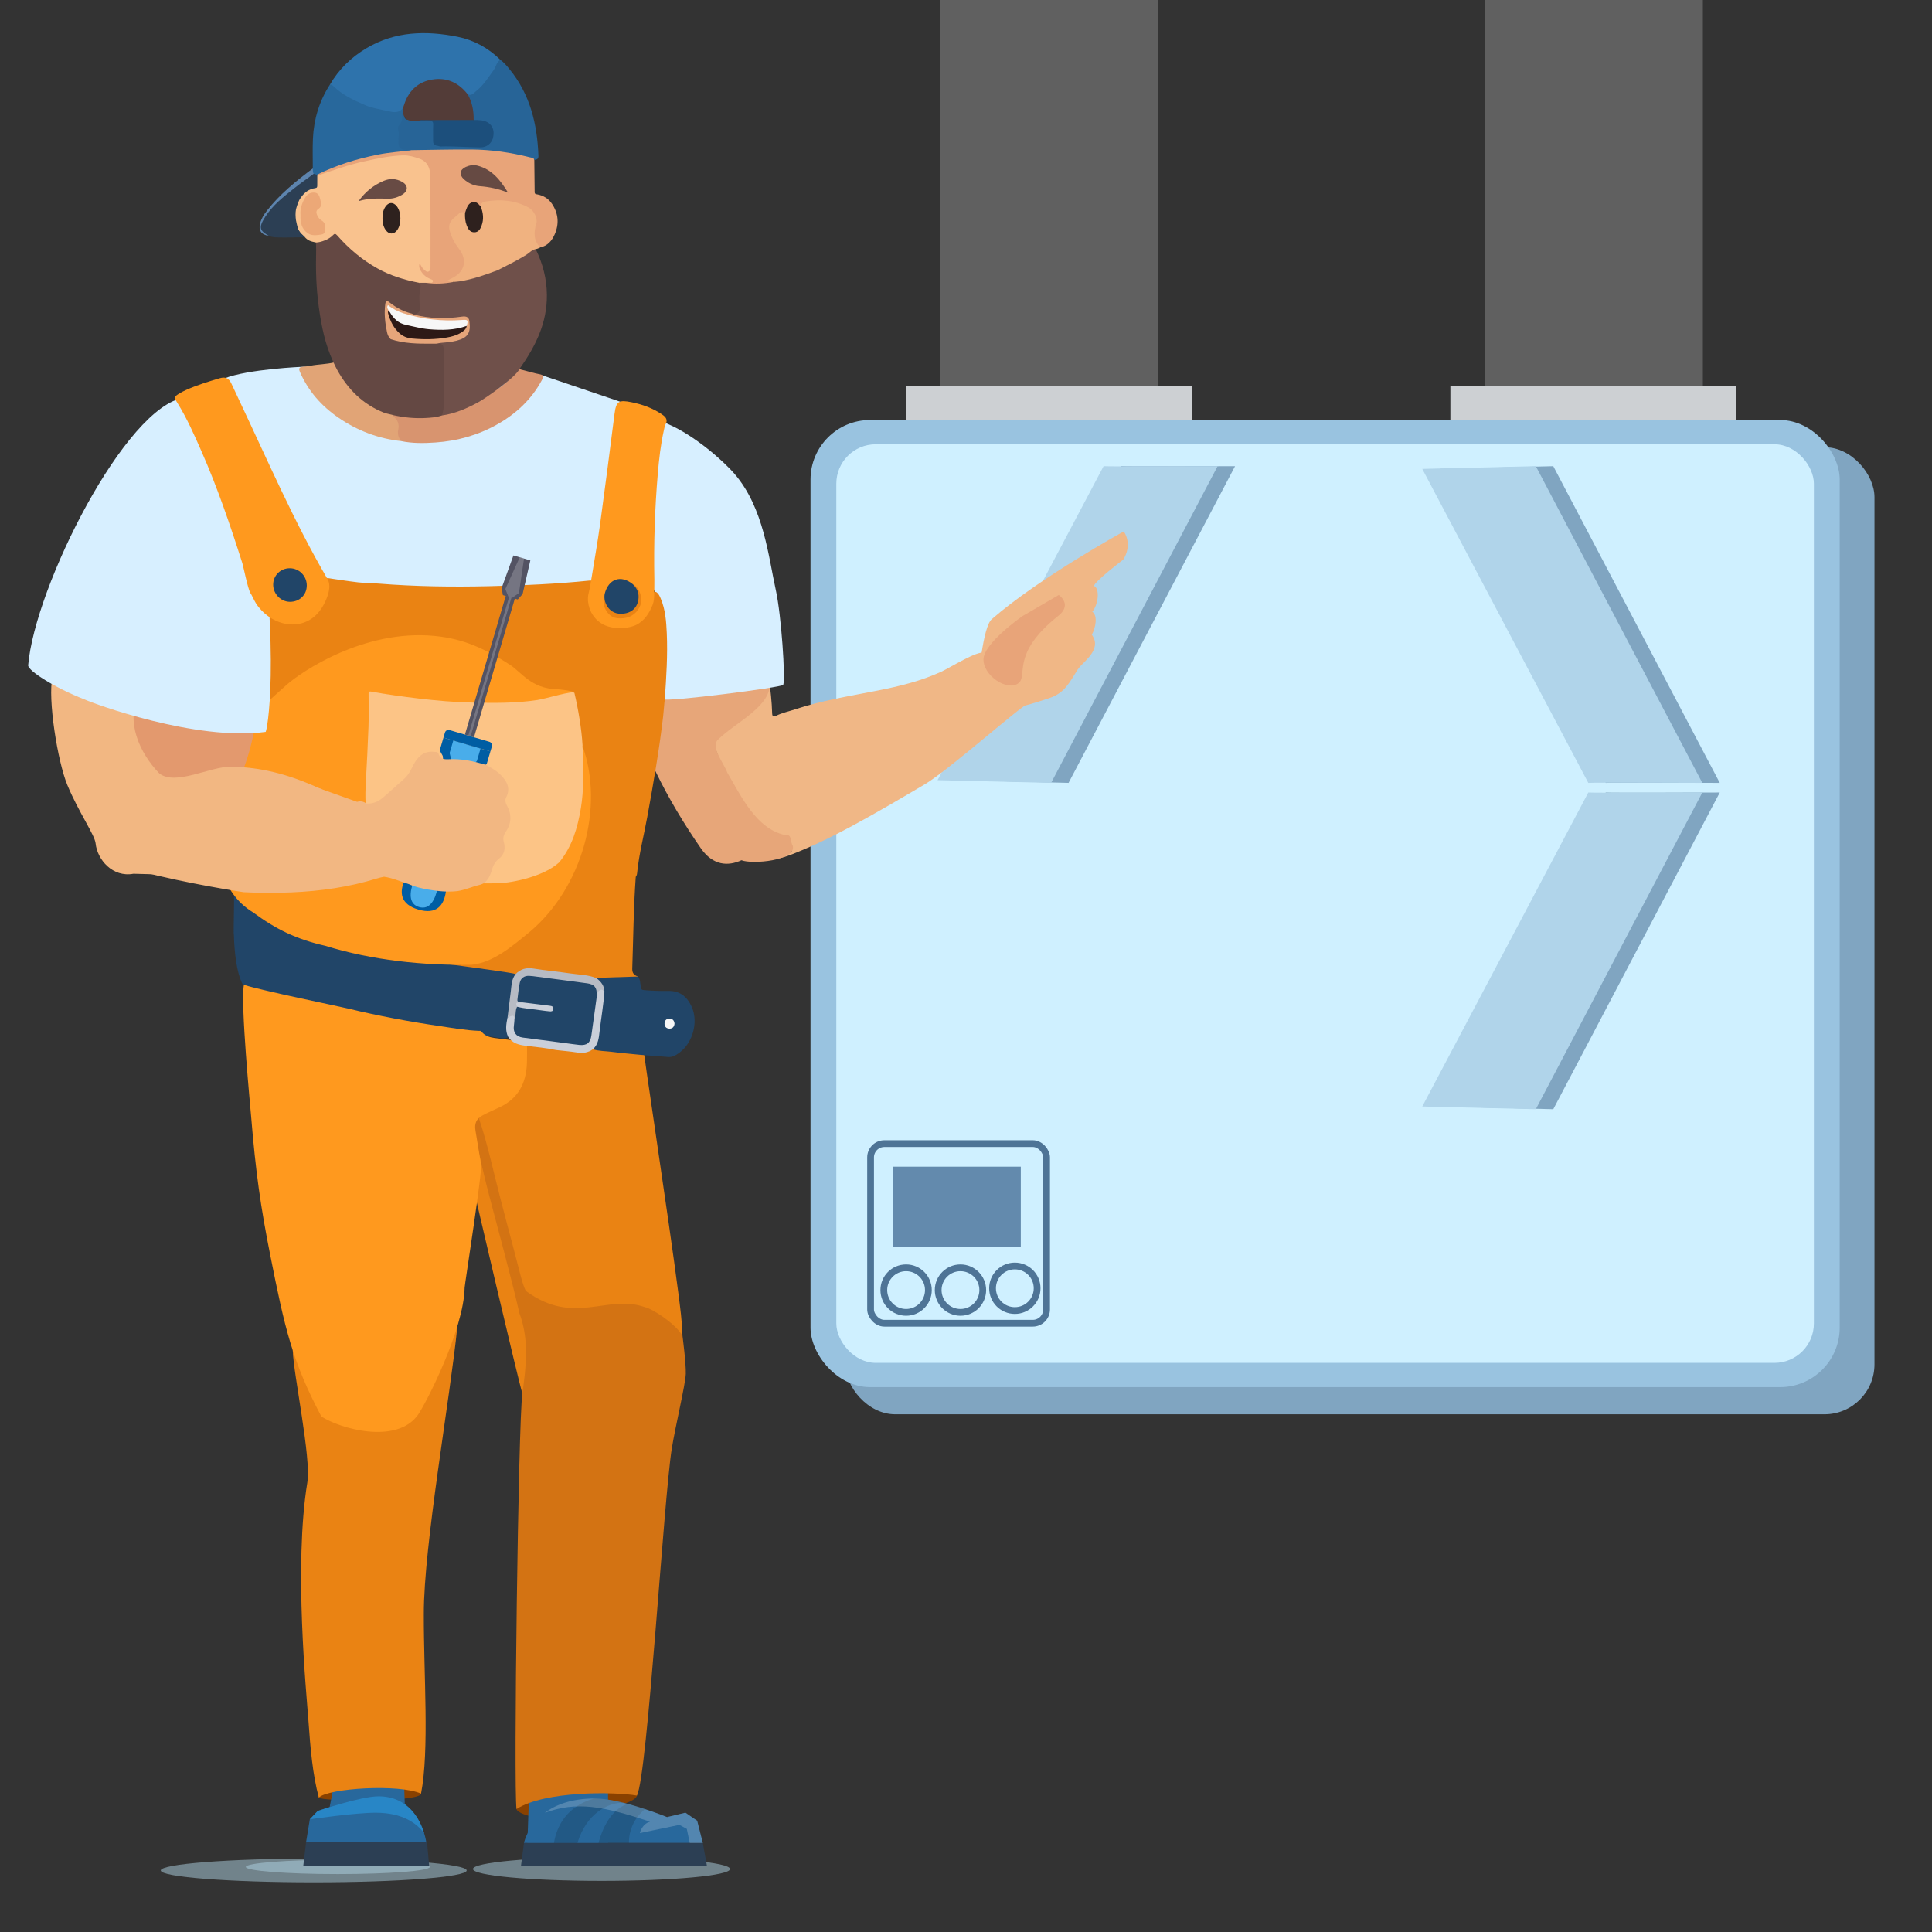 <?xml version="1.0" encoding="UTF-8"?>
<svg xmlns="http://www.w3.org/2000/svg" width="200" height="200" viewBox="0 0 200 200">
  <rect x="0" y="0" width="200" height="200" fill="#333333" stroke="none"/>
  <defs>
    <style>
      .cls-1 {
        fill: #535363;
      }

      .cls-1, .cls-2, .cls-3, .cls-4, .cls-5, .cls-6, .cls-7, .cls-8, .cls-9, .cls-10, .cls-11, .cls-12, .cls-13, .cls-14, .cls-15, .cls-16, .cls-17, .cls-18, .cls-19, .cls-20, .cls-21, .cls-22, .cls-23, .cls-24, .cls-25, .cls-26, .cls-27, .cls-28, .cls-29, .cls-30, .cls-31, .cls-32, .cls-33, .cls-34, .cls-35, .cls-36, .cls-37, .cls-38, .cls-39, .cls-40, .cls-41, .cls-42, .cls-43, .cls-44, .cls-45, .cls-46, .cls-47, .cls-48 {
        stroke-width: 0px;
      }

      .cls-2 {
        fill: #606060;
      }

      .cls-3 {
        fill: #f9c28e;
      }

      .cls-4 {
        fill: #fcc486;
      }

      .cls-5 {
        fill: #2d1916;
      }

      .cls-6 {
        fill: #894100;
      }

      .cls-7 {
        fill: #f0b786;
      }

      .cls-8 {
        fill: #49adea;
      }

      .cls-9 {
        fill: #28689c;
      }

      .cls-10 {
        fill: #e8a479;
      }

      .cls-49 {
        isolation: isolate;
      }

      .cls-11 {
        fill: #2886c6;
      }

      .cls-12 {
        fill: #f7f7f7;
      }

      .cls-13 {
        fill: #214568;
      }

      .cls-14 {
        fill: #e6a57a;
      }

      .cls-15 {
        fill: #99c3e0;
      }

      .cls-16 {
        fill: #1c4f7c;
      }

      .cls-17 {
        fill: #005da3;
      }

      .cls-18 {
        fill: #eca877;
      }

      .cls-19 {
        fill: #cdd0d3;
      }

      .cls-20 {
        fill: #e3996e;
      }

      .cls-21 {
        fill: #d8946f;
      }

      .cls-22 {
        fill: #ea8313;
      }

      .cls-23 {
        fill: #5d84ae;
      }

      .cls-24 {
        fill: #6f504a;
      }

      .cls-25 {
        fill: #533c38;
      }

      .cls-26 {
        fill: #cff0ff;
      }

      .cls-27 {
        fill: #276497;
      }

      .cls-28 {
        fill: #e1a476;
      }

      .cls-29 {
        fill: #cacfd9;
      }

      .cls-30 {
        fill: #644843;
      }

      .cls-31 {
        fill: #b7bbc4;
      }

      .cls-50 {
        fill: none;
        stroke: #4e7496;
        stroke-miterlimit: 10;
        stroke-width: .7px;
      }

      .cls-32 {
        fill: #664a43;
      }

      .cls-33 {
        fill: #d37313;
      }

      .cls-34 {
        fill: #b0d4ea;
      }

      .cls-35 {
        fill: #ff991e;
      }

      .cls-36 {
        fill: #638aad;
      }

      .cls-37 {
        fill: #b1d4e5;
        mix-blend-mode: multiply;
        opacity: .5;
      }

      .cls-38 {
        opacity: .15;
      }

      .cls-39 {
        fill: #e7a679;
      }

      .cls-40 {
        fill: #684b44;
      }

      .cls-41 {
        fill: #f0b280;
      }

      .cls-42 {
        fill: #2e211e;
      }

      .cls-43 {
        fill: #f2b782;
      }

      .cls-44 {
        fill: #2e73ac;
      }

      .cls-45 {
        fill: #d7efff;
      }

      .cls-46 {
        fill: #fff;
        opacity: .2;
      }

      .cls-47 {
        fill: #80a5c1;
      }

      .cls-48 {
        fill: #2c3f54;
      }
    </style>
  </defs>
  <g class="cls-49">
    <g id="Illustration">
      <g>
        <rect class="cls-2" x="153.726" y="-.064" width="22.552" height="47.445"/>
        <rect class="cls-2" x="97.302" width="22.552" height="47.445"/>
        <rect class="cls-19" x="93.79" y="39.934" width="29.577" height="10.679"/>
        <rect class="cls-19" x="150.143" y="39.934" width="29.577" height="10.679"/>
        <rect class="cls-47" x="87.504" y="46.294" width="106.541" height="100.113" rx="5.171" ry="5.171"/>
        <rect class="cls-15" x="83.905" y="43.482" width="106.541" height="100.113" rx="6.159" ry="6.159"/>
        <rect class="cls-26" x="86.575" y="45.992" width="101.199" height="95.093" rx="4.082" ry="4.082"/>
        <path class="cls-47" d="m116.049,48.259c.328.047,11.803,0,11.803,0l-17.236,32.785-11.756-.281,17.189-32.504Z"/>
        <rect class="cls-50" x="90.122" y="118.387" width="18.219" height="18.594" rx="1.429" ry="1.429"/>
        <rect class="cls-36" x="92.417" y="120.776" width="13.255" height="8.337"/>
        <circle class="cls-50" cx="93.799" cy="133.55" r="2.307"/>
        <circle class="cls-50" cx="99.427" cy="133.55" r="2.307"/>
        <circle class="cls-50" cx="105.055" cy="133.361" r="2.307"/>
        <path class="cls-34" d="m114.243,48.259c.328.047,11.803,0,11.803,0l-17.236,32.785-11.756-.281,17.189-32.504Z"/>
        <path class="cls-47" d="m166.228,82.039c.328.047,11.803,0,11.803,0l-17.236,32.785-11.756-.281,17.189-32.504Z"/>
        <path class="cls-34" d="m164.421,82.039c.328.047,11.803,0,11.803,0l-17.236,32.785-11.756-.281,17.189-32.504Z"/>
        <path class="cls-47" d="m166.228,81.045c.328-.047,11.803,0,11.803,0l-17.236-32.785-11.756.281,17.189,32.504Z"/>
        <path class="cls-34" d="m164.421,81.045c.328-.047,11.803,0,11.803,0l-17.236-32.785-11.756.281,17.189,32.504Z"/>
      </g>
      <g>
        <path class="cls-6" d="m33.622,184.964s-.82.697-.617,1.118,10.559.493,10.58-.406-2.264-1.241-2.264-1.241l-7.699.53Z"/>
        <path class="cls-6" d="m53.89,185.573s-.479,1.335-.421,1.698,1.234.769,1.858.798c.624.029,10.29-.736,10.609-2.192s-12.206-.189-12.046-.305Z"/>
        <path class="cls-37" d="m16.644,193.631c0,.679,7.089,1.229,15.834,1.229,8.745,0,15.834-.55,15.834-1.229,0-.679-7.089-1.229-15.834-1.229-8.745,0-15.834.55-15.834,1.229Z"/>
        <path class="cls-37" d="m48.961,193.48c0,.679,5.958,1.229,13.307,1.229,7.349,0,13.307-.55,13.307-1.229,0-.679-5.958-1.229-13.307-1.229-7.349,0-13.307.55-13.307,1.229Z"/>
        <ellipse class="cls-37" cx="34.97" cy="193.265" rx="9.522" ry=".739"/>
        <path class="cls-7" d="m101.867,67.586c-.625-.289-3.518,1.529-4.42,1.945-2.099.969-4.325,1.506-6.585,1.953-2.874.569-5.777,1.02-8.572,1.951-.648.216-1.323.35-1.939.658-.285.142-.41.071-.418-.261-.032-1.216-.181-2.422-.319-3.629-.017-.15-.063-.296-.095-.444-.032.005-.075.015-.078.036-.108.967-.852,1.555-1.381,2.259-1.181,1.572-2.478,3.049-3.844,4.465-.355.368-.37.542-.153,1.022.277.61.392,1.285.748,1.863.719,1.165,1.207,2.472,2.058,3.55.851,1.077,1.58,2.312,2.844,2.967.493.256.94.724,1.585.645.123-.015.276.016.323.132.169.418.359.836.366,1.298.003.174-.146.255-.297.309-.273.098-.55.181-.822.281-.167.062-.362.088-.446.283.751-.081,1.441-.379,2.126-.656,1.945-.788,3.824-1.719,5.672-2.716,2.541-1.372,5.029-2.838,7.514-4.306,2.46-1.453,9.869-8.056,10.65-8.32-.508-.22-2.257-4.034-4.515-5.285Z"/>
        <path class="cls-39" d="m79.158,67.343c-2.529,1.597-11.244,3.912-14.253,4.285,1.267,5.569,4.142,11.12,7.634,16.168,1.261,1.823,2.825,1.891,4.218,1.255,1.106.439,5.685.052,5.313-1.493-.29-.413-.043-1.262-.817-1.12-2.945-.637-4.506-3.967-5.964-6.456-.327-.953-1.76-2.632-.963-3.417,1.798-1.79,5.702-3.513,5.332-6.016-.119-.806-.321-2.167-.501-3.206Z"/>
        <path class="cls-7" d="m105.641,73.13c.054.647-3.802.966-4.543-1.795.221-1.194.64-6.428,1.564-7.234,4.922-4.29,13.674-9.089,13.674-9.089.961,1.496-.059,2.914-.059,2.914,0,0-3.016,2.301-3.022,2.732.619.272.44,1.948-.178,2.666.603.429.313,1.735-.05,2.374.348.522.421.958.218,1.495-.345.911-1.295,1.507-1.706,2.153-.779,1.224-1.313,2.372-2.819,2.886-2.56.873-3.079.898-3.079.898Z"/>
        <g>
          <path class="cls-9" d="m38.602,181.201c3.057,0,4.422,1.349,4.422,1.349l-1.201,1.888.218,6.271h-8.625l1.365-7.012-.928-1.551s.854-.944,4.749-.944Z"/>
          <path class="cls-9" d="m44.127,190.708s-.604-4.754-4.942-4.754c-1.849,0-6.293,1.517-6.293,1.517l-.818.86-.391,2.377h12.443Z"/>
          <path class="cls-11" d="m38.886,187.652c-2.131,0-6.811.68-6.811.68l.818-.86s4.444-1.517,6.293-1.517c3.112,0,4.298,2.441,4.722,3.824-.721-.983-2.17-2.127-5.021-2.127Z"/>
          <polygon class="cls-48" points="44.212 190.708 44.42 193.136 31.397 193.136 31.684 190.708 44.212 190.708"/>
          <path class="cls-38" d="m33.853,182.145l.928,1.551c4.777-1.719,7.042.742,7.042.742l1.201-1.888s-1.365-1.349-4.422-1.349c-3.895,0-4.749.944-4.749.944Z"/>
        </g>
        <path class="cls-45" d="m30.5,60.684c.686-8.147-12.715-10.474-12.214-18.725.068-1.124,2.456-1.806,4.932-2.784,2.476-.978,8.149-1.207,8.149-1.207l24.802.897,9.271,3.138-2.045,19.025-32.108,7.17s-1.977,1.615-4.309,3.376c-.053,1.079-.124,2.226-.178,2.516.026.505-.12.983-.227,1.468-.168.762-.454,1.483-.781,2.185-.946,2.028-2.427,3.502-4.532,4.316-.168.065-.657.471-.837.342-.358-1.012-.706-2.163-.96-3.21-.091-.375-.162-.782-.602-.817-.032-.189.226-.322.317-.459.347-.52.708-1.03,1.027-1.569.167-.283.218-.405.092-.467-6.824-.173-12.169-2.035-13.094-2.473-3.034-1.17,23.25-12.171,23.297-12.724Z"/>
        <g>
          <path class="cls-9" d="m57.927,181.559c-2.962,0-2.966.106-2.966.106l-.155,3.03-.212,6.076h8.357l-.01-7.202-.413-1.096s-.828-.915-4.602-.915Z"/>
          <path class="cls-9" d="m54.241,190.784s.899-4.606,7.352-4.606c2.751,0,7.458,1.927,7.458,1.927l1.904-.457,1.217.833.582,2.303h-18.513Z"/>
          <polygon class="cls-48" points="54.241 190.784 53.933 193.136 73.177 193.136 72.754 190.784 54.241 190.784"/>
          <path class="cls-38" d="m61.593,186.178c.852,0,1.892.185,2.921.44-0.0 0-0.0 0-0.0 0-1.575-.028-3.82,1.117-4.737,4.165h-2.433c.67-4.007,4.249-4.606,4.249-4.606Z"/>
          <path class="cls-38" d="m64.997,186.743c.625.168,1.233.355,1.782.536-1.823,1.461-1.668,3.505-1.668,3.505h-3.147s.74-3.364,3.033-4.04Z"/>
          <path class="cls-46" d="m70.334,188.911l-4.094.849s.196-.936,1.045-1.176c-4.943-1.655-7.621-2.112-10.891-.921,1.104-.823,2.751-1.486,5.199-1.486,2.751,0,7.458,1.927,7.458,1.927l1.904-.457,1.217.833.582,2.303h-1.352l-.305-1.459-.762-.414Z"/>
        </g>
        <path class="cls-22" d="m70.649,138.274c-.036-1.479-.238-2.943-.426-4.406-.946-7.372-3.697-25.33-3.734-26.246-.08-.14-2.162.239-2.295.223-1.522-.182-3.064-.125-4.591-.254-1.018.504-3.66.778-4.692.673-.257-.026-.512-.092-.76.037-.193.202-.135.702-.137.939-.009.928-.179,1.847-.417,2.763-.341,1.308-1.107,2.065-2.278,2.699-.496.269-3.036.626-2.667,2.746.323,1.8-.132,2.96.178,4.762.032.184,4.948,21.274,5.246,22.036.109.279,6.937.185,8.699-.399,1.344.431,7.61-5.574,7.874-5.573Z"/>
        <path class="cls-22" d="m43.585,185.675c.878-4.459.27-12.426.289-18.577-.019-7.097,2.739-22.427,3.476-29.817.266-2.665-4.194,6.093-4.115,8.665.064,1.039-1.351.554-1.985.525-1.301-.29-2.646-.055-3.942-.372-1.284-.038-7.045-7.556-7.003-6.286.083,2.504,1.923,11.121,1.512,13.633-1.418,8.659-.086,21.892.114,24.711.199,2.819.438,5.587,1.074,7.924,1.001-.972,8.307-1.427,10.58-.406Z"/>
        <path class="cls-33" d="m53.469,187.272c2.925-1.896,10.202-1.8,12.467-1.393,1.103-2.192,2.763-30.648,3.609-35.938.351-2.196,1.41-6.622,1.447-7.716s-.343-3.95-.343-3.95c-.723-1.244-3.05-2.765-3.923-2.969-3.887-1.359-7.29,1.975-12.242-1.632-.2-.146-.567-1.52-.633-1.778-.827-3.275-1.88-7.032-2.651-10.223-.33-1.367-1.62-6.681-2.045-6.622-.733.102,1.301,8.007,1.433,8.514.784,3.015,2.484,9.229,3.172,12.353,1.019,2.682.724,5.489.315,8.328-.427,2.968-.913,40.647-.607,43.026Z"/>
        <path class="cls-45" d="m67.831,61.28c.611.737.773,1.639.893,2.543.319,2.395.173,4.796.045,7.195-.024.455-.042.911-.062,1.366.238.307,12.278-1.218,12.375-1.49.239-.638-.196-7.224-.771-9.817-.747-3.369-1.232-8.491-4.261-12.008-1.204-1.398-4.149-3.977-6.84-5.147-.084-.036-.166-.076-.249-.114-.281.103-.292.372-.348.599-.306,1.231-.448,2.488-.572,3.746-.204,2.075-.299,4.157-.398,6.24-.09,1.889-.038,3.776-.064,5.663-.006.418-.029.856.252,1.222Z"/>
        <path class="cls-22" d="m20.781,82.108c2.573-.834,4.299-3.229,5.289-5.687.383-.95.414-2.229.658-2.568.082-.704.197-2.332.216-2.74.031-.524-.198-5.551-.338-6.34-.176-.984-.319-1.975-.595-2.938-.044-.153-.071-.293-.018-.443.024-.066.059-.118.14-.11.092.051.196.77.347.996.402.599.9,1.116,1.482,1.538.607.44,1.304.713,2.054.637,4.665-1.113,3.723-4.251,3.839-4.621,1.072.153,2.141.328,3.216.452.703.081,1.416.072,2.122.129,3.802.303,7.61.357,11.422.269,3.505-.081,7.006-.225,10.494-.59.261.022.163.216.147.343-.048.378-.159.746-.222,1.121-.096.573-.21,1.182.245,1.653.983,1.017,2.037,1.827,3.623,1.515,1.015-.2,1.677-.798,2.244-1.56.312-.42.438-.931.456-1.465.006-.19-.041-.471.315-.418.266.159.376.431.488.697.482,1.145.567,2.369.621,3.581.101,2.266-.05,4.53-.203,6.792-.076.604-.106,1.212-.176,1.816-.408,3.497-1.013,6.963-1.645,10.425-.345,1.887-.833,3.747-1.034,5.661-.019.178-.024.368-.154.517-.23,3.172-.255,6.351-.363,9.527-.015.449.211.674.602.794-.169.215-.413.161-.633.168-1.201.038-2.4.128-3.603.105-.325-.007-.614-.165-.933-.213-1.536-.234-3.083-.386-4.619-.617-1.009-.151-2.021-.371-2.916.363-1.672-.209-3.341-.439-5.006-.694-.204-.031-2.174-.297-2.33-.481.011-.052,1.769.183,1.787.145-4.678-.151-9.605-1.789-14.171-3.197-2.967-.669-4.909-3.104-7.263-4.847-3.627-2.184-3.807-3.723-5.214-7.47-.024-.5-1.346-2.258-.369-2.242Z"/>
        <path class="cls-13" d="m24.212,92.681c.069.088-.069,4.025,0,4.113.056,1.744.246,3.772.89,5.069.59,1.188,10.762,2.52,11.027,2.591,4.923,1.313,9.921,2.247,14.972,2.894.497.064,1.015.269,1.524.016.11-.182-.004-.352-.029-.526-.071-.5-.031-.997.054-1.491.129-1.069.297-2.133.407-3.204.047-.459.3-.856.323-1.314-.72-.264-15.795-2.141-16.537-2.268-1.13-.192-8.531-2.086-12.632-5.88Z"/>
        <path class="cls-35" d="m67.738,59.962c-.071-3.656.046-7.307.359-10.95.129-1.5.295-2.998.627-4.47.056-.25.089-.51.238-.732.163-.47-.145-.715-.467-.932-.95-.64-2.012-1.015-3.124-1.239-1.311-.264-1.589-.123-1.762,1.244-.479,3.793-.971,7.584-1.489,11.372-.246,1.795-.56,3.581-.852,5.37-.026.159-.213,1.321-.323,1.729-.346,1.291.392,3.028,2.028,3.503,1.391.403,2.582-.015,2.884-.167.849-.427,1.338-1.185,1.692-2.057.152-.375.171-.766.175-1.163.001-.063.023-1.066.015-1.507Z"/>
        <path class="cls-28" d="m41.535,45.665c-.232-.55-.177-1.109-.146-1.691.02-.38-.243-.794-.667-.99-.016-.2-4.611-2.682-5.86-4.999-.085-.159-.173-.316-.259-.474-.81.208-1.652.188-2.468.352-.253.051-.51.082-.767.105-.369.033-.492.138-.318.54.858,1.972,2.218,3.514,3.973,4.722,1.966,1.353,4.134,2.178,6.512,2.435Z"/>
        <path class="cls-3" d="m31.56,24.553c.325.354.601.439,1.119.54.175.034.029.328.095.492.209-.388.607-.461.974-.59.129-.045.246-.118.359-.198.6-.423.608-.43,1.129.112,1.493,1.551,3.173,2.835,5.184,3.642.973.39,1.982.674,3.021.837.224.007.447.008.671.008.137-.008.275-.001.411-.013.154-.014.32-.027.361-.214.039-.177-.076-.288-.214-.367-.251-.144-.51-.275-.716-.486-.183-.187-.314-.409-.415-.632.119.132.225.299.393.409.359.236.653.115.737-.311.038-.195.024-.395.024-.593.001-2.806.003-5.611-.001-8.417-.003-1.77-.35-2.568-2.739-2.806-1.085-.108-2.154.174-3.214.379-1.904.367-3.758.917-5.567,1.619-.114.044-.228.085-.322.166-.191.256-.11.555-.123.837-.009.202-.059.346-.276.41-1.159.342-1.687,1.206-1.908,2.322-.026.32-.016.64-.012.959.066.531.235,1.026.566,1.452.113.145.336.316.463.442Z"/>
        <path class="cls-10" d="m32.847,18.189c1.622-.56,3.24-1.134,4.92-1.498,1.317-.285,2.633-.578,3.99-.608.574-.012,1.106.152,1.64.334.909.31,1.147,1.056,1.154,1.877.025,3.127.01,6.253.012,9.38 0.0.179-.024.348-.194.431-.186.091-.308-.063-.437-.163-.234-.183-.362-.439-.478-.712-.167.418.044.739.267,1.043.202.274.49.455.797.597.134.062.337.071.291.278-.041.18-.227.099-.354.112-.121.012-.243.011-.365.015.023.154.149.189.266.195.854.04,1.71.082,2.545-.165.106-.287-.187-.177-.286-.295.234-.132.491-.227.706-.394.918-.717,1.088-1.795.408-2.754-.408-.574-.773-1.158-1.006-1.834-.191-.555-.087-.972.333-1.354.319-.29.627-.584,1.093-.6.219-.093.199-.322.276-.494.252-.566.599-.664,1.102-.301.09.065.163.2.306.088.151-.256.379-.366.67-.41,1.387-.21,2.724-.077,3.992.556.73.365,1.043,1.025.833,1.81-.124.466-.126.937-.07,1.402.048.398.296.701.664.888.763-.157,1.212-.696,1.499-1.351.478-1.092.39-2.166-.284-3.168-.358-.532-.867-.845-1.492-.967-.154-.03-.297-.02-.298-.246-.006-1.11-.023-2.221-.036-3.331.024-.326-.243-.354-.449-.407-1.15-.295-2.316-.518-3.496-.638-1.207-.123-2.423-.262-3.633-.182-1.701.111-3.403.011-5.101.105-.503.146-1.026.085-1.539.143-2.715.306-5.31,1.037-7.807,2.131-.179.078-.372.146-.468.342-.01.053 0.0.102.032.146Z"/>
        <path class="cls-44" d="m51.798,6.196c-1.246-1.233-2.742-2.052-4.442-2.392-3.262-.651-6.464-.572-9.429,1.191-1.572.935-2.852,2.176-3.776,3.768,1.308,1.234,2.852,2.033,4.569,2.547.572.171,1.16.213,1.732.367.519.14,1.039.087,1.338-.481.192-.279.258-.613.397-.916,1.018-2.222,4.077-2.579,5.613-1.001.18.185.373.356.568.525.361.21.601.089.914-.184.827-.721,1.459-1.583,2.031-2.501.185-.296.343-.606.486-.924Z"/>
        <path class="cls-13" d="m61.371,108.617c.637.206,1.306.183,1.96.268,1.002.131,2.01.212,3.015.315.938.072,1.876.144,2.815.217.477.037.855-.205,1.206-.471,1.343-1.014,1.929-3.111,1.266-4.661-.452-1.056-1.21-1.732-2.451-1.706-.837.017-1.675-.014-2.511-.085-.22-.019-.309-.078-.342-.312-.051-.371-.042-.765-.276-1.092-1.269.04-2.537.079-3.805.12-.164.005-.334-.038-.488.058.01.188.16.287.268.411.269.309.44.656.431,1.076-.177,1.478-.398,2.949-.561,4.428-.059.533-.371.95-.526,1.434Z"/>
        <path class="cls-27" d="m51.798,6.196c-.408.225-.439.702-.685,1.04-.557.766-1.041,1.573-1.809,2.179-.29.228-.466.531-.885.351-.034.054-.056.119-.027.172.381.731.445,1.536.555,2.33.011.076.047.143.106.197.281.14.595.101.891.169.71.164,1.004.53.979,1.26-.023.671-.412,1.115-1.073,1.207-.363.051-.734.06-1.093.011-.85-.115-1.701-.061-2.552-.077-.198-.004-.396.006-.593-.018-.51-.064-.626-.187-.638-.699-.009-.395.001-.791-.004-1.187-.008-.672-.073-.737-.728-.743-.289-.003-.578.006-.867-.009-.331-.004-.663-.011-.994.004-.348.016-.554-.087-.527-.477.009-.134-.012-.272-.103-.385-.295-.011-.235.232-.237.379-.004.346-.067.66-.282.94-.074.097-.119.223-.114.342.022.622-.032,1.245.039,1.865.031.274.203.432.47.488.315.066.63.07.946.008,2.069-.026,4.139-.081,6.208-.068,2.06.013,4.091.306,6.089.814.163.041.382.026.44.26.245-.026.439-.082.427-.405-.119-3.301-.86-6.392-3.015-9.009-.279-.339-.56-.682-.925-.939Z"/>
        <path class="cls-9" d="m42.573,15.543c-.061-.003-.121-.007-.182-.007-1.053-.012-1.209-.185-1.134-1.223.021-.286.054-.579-.03-.86-.053-.178-.009-.407.068-.475.438-.383.311-.885.351-1.354.003-.04.043-.078.065-.117.121-.115.116-.237.021-.364-.431.617-1.003.487-1.612.345-.783-.183-1.585-.285-2.332-.609-1.179-.511-2.341-1.049-3.275-1.966-.104-.102-.214-.166-.362-.15-1.101,1.697-1.663,3.569-1.757,5.577-.048,1.03-.012,2.065-.014,3.098-.09.191-.131.38.025.561.121.104.255.146.411.087,2.027-1.007,4.167-1.663,6.385-2.096,1.117-.218,2.25-.284,3.373-.447Z"/>
        <path class="cls-41" d="m55.922,25.613c-.705-.733-.678-1.571-.403-2.475.169-.556-.27-1.37-.792-1.652-1.412-.765-2.913-.879-4.465-.629-.302.048-.509.198-.486.544-.128.181-.003.35.029.521.102.548.115,1.085-.171,1.591-.125.222-.288.402-.567.386-.268-.016-.445-.186-.56-.412-.152-.301-.218-.628-.252-.962-.016-.162.02-.338-.115-.472-.417-.28-.659.114-.89.295-.885.694-.94,1.12-.419,2.299.18.406.423.774.692,1.122.871,1.126.602,2.353-.663,2.99-.173.087-.344.178-.531.275.202.226.437.099.633.154.204.165.432.099.654.061,1.338-.227,2.62-.642,3.872-1.159,1.303-.59,2.563-1.255,3.728-2.092.087-.062.175-.122.237-.21.191-.032.302-.09.469-.173Z"/>
        <path class="cls-21" d="m53.761,38.148c-.675.783-1.366,1.548-2.238,2.122-.229.017-.376.184-.545.306-1.608,1.156-3.359,1.986-5.317,2.348-1.38.295-2.763.293-4.15.062-.236-.039-.469-.133-.715-.061-.185.113-.051.201.032.276.387.349.508.785.4,1.28-.099.454.021.837.308,1.184,1.172.243,2.361.223,3.541.142,2.258-.155,4.399-.752,6.382-1.866,1.966-1.105,3.559-2.587,4.637-4.594.183-.34.223-.523-.242-.608-.566-.104-1.12-.276-1.68-.418-.146-.037-.301-.051-.411-.173Z"/>
        <path class="cls-48" d="m32.815,18.086c-.115-.031-.229-.062-.344-.092-.223-.025-.369.129-.526.24-1.422,1.003-2.78,2.081-3.979,3.35-.327.347-.587.739-.795,1.163-.429.874-.259,1.299.647,1.665.394.182.819.162,1.234.171.723.016,1.784-.023,2.507-.03-.072-.085-.125-.124-.357-.354-.42-.417-.432-.856-.564-1.411-.051-.378-.063-.755.005-1.133.123-.412.227-.821.488-1.189.382-.537.844-.91,1.505-.992.194-.024.207-.133.206-.281-.002-.335.002-.669.004-1.004-.011-.034-.021-.069-.032-.103Z"/>
        <path class="cls-23" d="m27.819,24.412c-.898-.537-1.099-.809-.371-1.953.771-1.211,1.901-2.088,3.008-2.97.654-.521,1.343-.998,2.016-1.495-.109-.172-.07-.369-.092-.556-1.731,1.305-3.418,2.658-4.761,4.384-.3.386-.56.801-.689,1.281-.2.742.112,1.197.89,1.31Z"/>
        <path class="cls-35" d="m26.07,76.421c-.99,2.458-2.716,4.853-5.289,5.687-.977-.016.345,1.742.369,2.242,1.406,3.748,1.439,7.927,5.066,10.111,2.354,1.743,4.498,2.782,7.465,3.45,4.896,1.51,10.151,2.04,15.124,1.963,2.282-.222,4.268-1.968,6.001-3.38,5.495-4.599,7.777-12.945,5.489-19.298-.24-.667-.548-.323-.4.439.148,2.676.402,5.351-.316,7.958-1.154,5.618-6.688,5.643-11.221,5.393-7.207.613-10.868-1.971-10.465-9.717,1.488-14.866-3.513-7.598,14.906-8.417,1.804-.193,5.105-.305,6.646-1.179-.181-.174-1.586-.321-1.781-.325-2.68-.056-3.684-1.769-4.888-2.541-2.543-1.632-4.747-2.682-7.781-2.977-7.29-.709-13.796,3.698-15.332,5.07-1.011.934-2.171,1.818-2.936,2.951-.245.339-.276,1.618-.658,2.568Z"/>
        <path class="cls-4" d="m55.637,72.464c-2.249.342-4.517.315-6.78.266-1.847-.04-3.687-.204-5.525-.422-1.639-.194-3.27-.421-4.893-.714-.323-.058-.282.127-.283.307-.002,1.098.03,2.197-.008,3.294-.067,1.911-.17,3.82-.274,5.729-.019.343-.488,6.331,2.088,8.293.707.64,1.494,1.222,2.409,1.525,1.095.685,8.009.755,9.053.685.928.052,4.688-.515,6.465-2.159,1.335-1.626,1.901-3.559,2.24-5.593.311-1.873.261-3.755.266-5.639.001-.305-.144-.594-.09-.903-.104-1.708-.445-3.725-.84-5.391-.073-.31-2.905.58-3.827.72Z"/>
        <path class="cls-31" d="m53.381,100.828c-.433.527-.423,1.179-.505,1.803-.118.897-.225,1.796-.336,2.694.279.001.573-.059.792.193.23-.382.173-.822.256-1.233-.135-.389.311-.36.416-.577-.227-.169-.31-.382-.258-.669.057-.313.079-.633.125-.948.111-.747.444-1.008,1.186-.918,1.206.146,2.411.306,3.614.473.556.077,1.115.136,1.671.217,1.119.163,1.158.197,1.347,1.275.162.223.237.044.248-.08.039-.43.259-.525.633-.387-.004-.621-.347-1.047-.81-1.403-.868-.378-1.809-.362-2.72-.499-1.275-.192-2.564-.3-3.836-.507-.731-.119-1.316.05-1.822.566Z"/>
        <path class="cls-20" d="m26.744,70.233c-.925.186-2.117.362-3.002.542-2.116.429-4.255.685-6.404.879-1.292.116-2.588.117-3.882.183-.744.272-.605.949-.652,1.506-.134,1.592.225,3.132.838,4.568.518,1.214,1.36,2.266,2.392,3.124.339.282.756.104,1.14.093.597-.016,1.15-.258,1.732-.366.749-.138,1.501-.192,2.255-.255.17-.014,3.378.3,3.487.154,1.233-1.655,2.623-8.727,2.096-10.428Z"/>
        <path class="cls-35" d="m49.611,106.715c-1.371-.051-2.721-.295-4.073-.493-3.175-.465-6.328-1.052-9.449-1.804-1.24-.299-8.853-1.838-10.838-2.468-.371,1.911.667,12.663.742,13.578.479,5.814.977,9.353,2.003,14.505,1.481,7.439,2.26,10.93,5.276,16.606,1.907,1.253,7.782,2.932,9.995-.173.809-1.135,4.759-8.828,4.832-13.177.005-.304,1.85-12.008,1.704-12.775-.22-1.157-.38-2.326-.583-3.487-.121-.694.088-1.219.723-1.556.575-.305,1.172-.57,1.764-.843,1.961-.908,2.771-2.529,2.842-4.6.022-.654.005-1.31.006-1.965-.051-.228-.253-.184-.404-.21-.988-.173-1.988-.264-2.982-.405-.499-.071-.944-.221-1.287-.61-.067-.076-.144-.165-.271-.122Z"/>
        <path class="cls-29" d="m52.616,107.352c.437.663,1.109.818,1.842.909,1.036.128,2.079.214,3.101.438.723.082,1.45.141,2.169.252.6.093,1.148.036,1.644-.334.556-.485.618-1.152.695-1.825.158-1.374.403-2.739.502-4.12-.118-.128-.209-.294-.44-.184-.181.086-.29.19-.271.406.01.114.025.243-.09.329-.198.121-.199.326-.224.521-.148,1.131-.299,2.262-.454,3.393-.098.712-.33.927-1.061.89-1.033-.053-2.051-.257-3.078-.377-.891-.104-1.78-.229-2.669-.354-.767-.108-1.012-.437-.929-1.213.021-.195.064-.396-.094-.562-.066-.455-.08-.459-.721-.193-.136.681-.261,1.362.077,2.026Z"/>
        <path class="cls-22" d="m65.512,60.48c.218.393.496.747.481,1.249-.027.881-.528,1.561-1.302,1.675-.935.137-1.791-.334-2.006-.995-.057-.218-.085-.471-.116-.696-.343.885.283,2.082,1.176,2.256.462.09,1.132.038,1.54-.183.427-.232.765-.552.997-1.113s.056-1.804-.768-2.193Z"/>
        <path class="cls-24" d="m43.311,31.561c-.058-.512-.046-1.048.038-1.555.042-.255.116-.483.022-.733.24.001.48.002.72.003.963.144,1.919.095,2.872-.09.21-.021.422-.032.631-.064,1.355-.208,2.635-.672,3.913-1.145l-0-0c.999-.501,2-.998,2.954-1.585.33-.203.585-.532.992-.606.734,1.497,1.149,3.08,1.16,4.747.018,2.895-1.122,5.222-2.819,7.647-.453.926-3.575,3.079-4.295,3.468-1.178.637-2.399,1.171-3.741,1.362-.12-.332.048-.649.053-.978.029-1.821-.033-3.641-.003-5.461.008-.482-.106-.83-.603-.971.029-.306.279-.221.451-.237.714-.065,1.425-.13,2.102-.396.414-.163.633-.456.683-.889.024-.212.025-.426.02-.639-.009-.42-.144-.563-.555-.525-.348.033-.698.062-1.046.096-1.314.127-2.612.012-3.894-.294-.129-.031-.325-.026-.323-.249.717-.116.749-.21.67-.907Z"/>
        <path class="cls-18" d="m31.11,22.264c-.021.778.111,1.437.742,1.874.435.301.938.21,1.415.142.207-.029.388-.174.406-.433.026-.393.014-.783-.364-1.014-.252-.154-.403-.364-.504-.624-.085-.218-.076-.434.138-.569.453-.286.277-.682.196-1.054-.067-.307-.203-.607-.555-.647-.43-.049-.781.161-.997.521-.343.57-.532,1.192-.476,1.804Z"/>
        <path class="cls-40" d="m37.118,20.822c1.004-.316,2.021-.277,3.04-.254.525.011,1.023-.14,1.476-.413.641-.388.637-.976-.021-1.34-.61-.337-1.259-.361-1.893-.092-1.055.447-1.924,1.143-2.601,2.1Z"/>
        <path class="cls-42" d="m39.597,22.587c-.011.452.078.881.35,1.25.335.455.842.442,1.172-.019.455-.635.437-1.847-.037-2.459-.367-.473-.861-.452-1.192.054-.233.357-.305.756-.293,1.175Z"/>
        <path class="cls-30" d="m32.711,25.104c.545-.019,1.371-.341,1.729-.735.195-.214.29-.201.481.016,1.192,1.357,2.557,2.509,4.138,3.394,1.348.755,2.805,1.197,4.312,1.492.197.153.21.353.155.577-.139.568-.133,1.147-.074,1.721.072.704-.053.886-.773,1.006-.799-.143-1.492-.522-2.151-.97-.47-.319-.518-.307-.583.267-.072.643.074,1.275.127,1.911.039.472.193.901.467,1.284.069-.018.142-.008.213.009,1.292.316,2.605.398,3.929.368.179-.004.368-.016.513.131.365-.032.705.033.729.468.037.677.017,1.356.02,2.034.004.728.008,1.456.011,2.185.003.92.095,1.847-.198,2.746-.562.201-1.149.237-1.739.267-1.113.057-2.21-.056-3.296-.293-.087-.046-.731-.165-.951-.251-2.179-.857-3.737-2.402-4.856-4.423-.138-.25-.274-.538-.418-.849-.843-1.824-1.223-3.695-1.494-5.681-.281-2.059-.322-3.852-.275-5.921-.002-.376-.007-.544-.018-.755Z"/>
        <path class="cls-14" d="m40.447,35.114c1.397.46,2.842.478,4.291.463.152-.002.305-0.0.457-0.0.618-.154,1.267-.093,1.883-.268.058-.016.12-.018.179-.034,1.173-.311,1.503-.814,1.333-2.029-.057-.404-.294-.541-.771-.471-1.672.245-3.333.214-4.976-.213-.07-.018-.134-.062-.201-.094-.856-.209-1.62-.608-2.305-1.153-.312-.248-.409-.197-.458.194-.123.965-.012,1.909.178,2.851.058.287.169.55.391.754Z"/>
        <path class="cls-32" d="m52.593,19.943c-.771-1.257-1.638-2.404-3.17-2.797-.415-.106-.819-.037-1.201.132-.619.274-.713.805-.212,1.264.46.422,1.027.683,1.641.729,1.012.076,1.981.284,2.942.672Z"/>
        <path class="cls-42" d="m48.139,22.051c-.02.44.015.873.176,1.289.144.37.336.709.787.708.436-.002.622-.345.752-.694.246-.658.172-1.312-.08-1.954-.223-.266-.435-.563-.85-.468-.41.093-.543.44-.673.781-.042.111-.075.225-.112.338Z"/>
        <path class="cls-25" d="m41.732,11.144c-.007.121-.014.243-.021.364q.038,1.016,1.07,1.006c.196-.002.392-.003.588-.004.54-.059,1.077-.083,1.616.027.358.073.725.03,1.087.032.787.004,1.574.005,2.361-.001.208-.002.429.025.599-.147.015-.936-.144-1.832-.615-2.655-.93-1.205-2.156-1.776-3.66-1.535-1.394.224-2.355,1.056-2.849,2.397-.063.171-.119.344-.178.516Z"/>
        <path class="cls-12" d="m69.826,105.973c-.023-.325-.2-.524-.515-.528-.316-.004-.514.192-.519.513-.005.325.195.519.508.524.315.005.496-.189.526-.509Z"/>
        <path class="cls-16" d="m49.034,12.421c-1.713.003-3.426.003-5.139.011-.175.001-.366-.058-.524.078.35.002.701.021,1.049.001.31-.018.438.077.424.407-.024.547 0,1.096-.009,1.643-.005.307.106.494.43.527.119.012.237.078.354.074,1.383-.041,2.762.083,4.143.093.584.004,1.092-.388,1.246-.893.203-.664.058-1.303-.438-1.639-.456-.309-1.003-.3-1.534-.304Z"/>
        <path class="cls-13" d="m53.26,105.519c-.019.212-.027.425-.059.635-.106.702.216,1.161.919,1.255,1.464.197,2.929.382,4.394.572.483.063.965.139,1.449.188.801.081,1.155-.219,1.261-1.012.175-1.313.363-2.624.545-3.936-.001-.076-.005-.152-.001-.227.036-.758-.227-1.098-.99-1.203-1.718-.236-3.439-.455-5.159-.68-.287-.037-.574-.084-.862-.093-.501-.015-.864.252-.955.737-.107.568-.173,1.144-.24,1.718-.046.388.348.11.453.28.263.227.599.183.906.227.585.084,1.175.141,1.758.24.137.023.371.014.35.199-.021.177-.248.138-.387.119-.797-.104-1.594-.208-2.392-.309-.238-.03-.478-.1-.719-.015-.225.407-.089.888-.27,1.304Z"/>
        <path class="cls-29" d="m53.53,104.215c.809.216,1.648.237,2.47.371.3.049.602.077.904.109.182.02.347-.014.376-.231.032-.239-.126-.321-.328-.346-.979-.122-1.958-.243-2.938-.364-.224.088-.777-.17-.485.461Z"/>
        <path class="cls-12" d="m48.318,33.736c.164-.621.128-.656-.537-.608-2.046.147-4.051-.083-6.01-.692-.581-.181-1.11-.475-1.613-.845-.162.242-.004.405.089.578.171.66.554,1.161,1.198,1.388,1.943.687,3.942.873,5.98.559.319-.049.68-.059.894-.38Z"/>
        <path class="cls-5" d="m48.318,33.736c-1.275.457-2.593.459-3.917.346-.803-.069-1.582-.285-2.37-.448-.808-.167-1.294-.665-1.681-1.327-.029-.049-.069-.092-.104-.138-.11.076-.092.185-.063.288.217.793.572,1.511,1.198,2.063.362.319.791.481,1.284.526,1.204.111,2.401.104,3.593-.105.497-.087.984-.217,1.421-.476.288-.171.573-.358.639-.73Z"/>
        <path class="cls-43" d="m8.374,71.557c-.733.213-2.699-2.555-2.943-1.482-.506,2.224.522,8.745,1.544,11.199,1.171,2.812,2.833,5.158,2.921,6.025.172,1.7,1.77,3.554,3.917,3.152,7.882.153,14.197,1.177,23.047-1.002,1.262.057,2.041-.956,3.219-1.126.822-.144,1.315-.96,2.122-1.209.418-.142.532-.845.071-1.042-6.599-2.771-11.107-6.579-18.355-6.704-2.147-.037-5.735,2.011-7.423.7-2.038-2.102-3.566-5.447-2.064-8.183-.015-.262-1.204-.204-1.347-.203-2.004.046-2.719-.095-4.71-.125Z"/>
        <path class="cls-45" d="m19.096,41.165c1.115-.154,2.623-1.011,5.099-1.989,1.089-.43-2.135.687-.564.503-.984,2.753,2.437,7.343,2.977,11.185,2.467,17.566,1.011,24.963.886,24.902-7.174.973-17.808-2.92-18.732-3.358-3.034-1.17-5.893-2.983-5.846-3.537.686-8.147,10.095-26.865,16.181-27.706Z"/>
        <g>
          <path class="cls-17" d="m50.378,79.106l.388-1.319-2.429-.715-2.429-.715-.388,1.319.304.558c.431,1.092-3.333,11.56-3.919,12.844-.586,1.284-.479,2.527,1.401,3.081,1.881.554,2.644-.433,2.847-1.83.203-1.397,2.713-12.234,3.667-12.919l.558-.304Z"/>
          <path class="cls-8" d="m49.365,78.785l.382-1.299-1.41-.415-1.41-.415-.382,1.299.125.498c.144.993-3.308,11.375-3.808,12.662-.5,1.288-.57,2.459.521,2.781,1.091.321,1.667-.702,1.945-2.055.278-1.353,3.002-11.949,3.661-12.705l.375-.351Z"/>
          <path class="cls-17" d="m46.318,76.165h4.301c.211,0,.382.171.382.382v.544h-5.065v-.544c0-.211.171-.382.382-.382Z" transform="translate(23.619 -10.57) rotate(16.408)"/>
          <polygon class="cls-1" points="54.9 58.013 53.15 57.498 51.934 60.857 52.055 61.604 52.355 61.692 48.129 76.045 49.069 76.322 53.295 61.969 53.596 62.057 54.102 61.495 54.9 58.013"/>
          <polygon class="cls-46" points="54.247 57.821 53.803 57.69 52.315 60.969 52.63 61.773 52.706 61.795 48.48 76.148 48.718 76.219 52.945 61.866 53.021 61.888 53.721 61.383 54.247 57.821"/>
        </g>
        <path class="cls-35" d="m33.855,59.859c-3.436-5.898-6.132-12.162-9.044-18.319-.293-.62-.574-1.246-.873-1.863-.264-.543-.616-.691-1.199-.519-1.17.345-2.335.703-3.451,1.202-.236.106-.47.22-.69.353-.597.36-.589.427-.229,1.006.994,1.597,1.747,3.316,2.502,5.032,1.652,3.756,2.978,7.651,4.221,11.561.095.298.544,2.552.825,3.077.075.043.424.845.621,1.134,1.737,2.545,5.27,3.005,6.87.25.185-.319,1.113-1.948.447-2.915Z"/>
        <path class="cls-13" d="m29.991,58.824c-.962.003-1.715.754-1.711,1.706.004.955.791,1.76,1.728,1.769,1.003.01,1.757-.726,1.749-1.709-.007-.98-.796-1.769-1.766-1.766Z"/>
        <path class="cls-43" d="m50.904,90.105c-.204.676-.52,1.325-1.273,1.503-.77.181-1.492.521-2.276.639-1.032.121-2.052.006-3.068-.163-.666-.128-1.33-.266-1.952-.555-.858-.261-1.679-.643-2.578-.769-.251.05-.5.107-.744.182-2.876.891-5.828,1.31-8.828,1.436-1.658.069-3.316.069-4.973-.02-.436-.066-5.692-.866-10.691-2.15.208-.179.39-.453.611-.849,1.012-1.81,2.17-3.516,3.589-5.049,1.121-1.21,2.389-2.267,3.708-3.203,1.109-.787,2.332-1.63,3.857-1.518,1.368.192,2.674.634,3.974,1.063,2.25.742,4.473,1.565,6.707,2.354.346-.096.665-.05.95.176.65.05,1.215-.185,1.697-.587.705-.59,1.367-1.231,2.07-1.825.416-.352.708-.748.946-1.254.466-.989,1.097-1.867,2.42-1.676.129-.021.233.025.32.118.147.532.492.671,1.03.639,1.334-.077,2.627.196,3.897.582.561.303,1.127.613,1.571,1.074.615.638,1.005,1.365.54,2.268-.178.345-.062.629.101.934.493.919.419,1.825-.158,2.671-.237.348-.306.659-.192,1.066.178.635.054,1.269-.467,1.667-.445.34-.641.748-.791,1.246Z"/>
        <path class="cls-13" d="m65.512,60.48c-1.236-1.01-2.52-.569-2.919,1.004-.167.99.533,1.96,1.471,2.04,1.195.101,1.999-.575,2.042-1.678.022-.567-.209-.993-.595-1.366Z"/>
        <path class="cls-10" d="m109.605,61.591l-3.75,2.183s-4.023,2.791-4.045,4.479,2.401,3.281,3.56,2.514c1.159-.767-.89-2.982,4.189-7.02,1.102-.876.661-1.69.046-2.156Z"/>
      </g>
    </g>
  </g>
</svg>